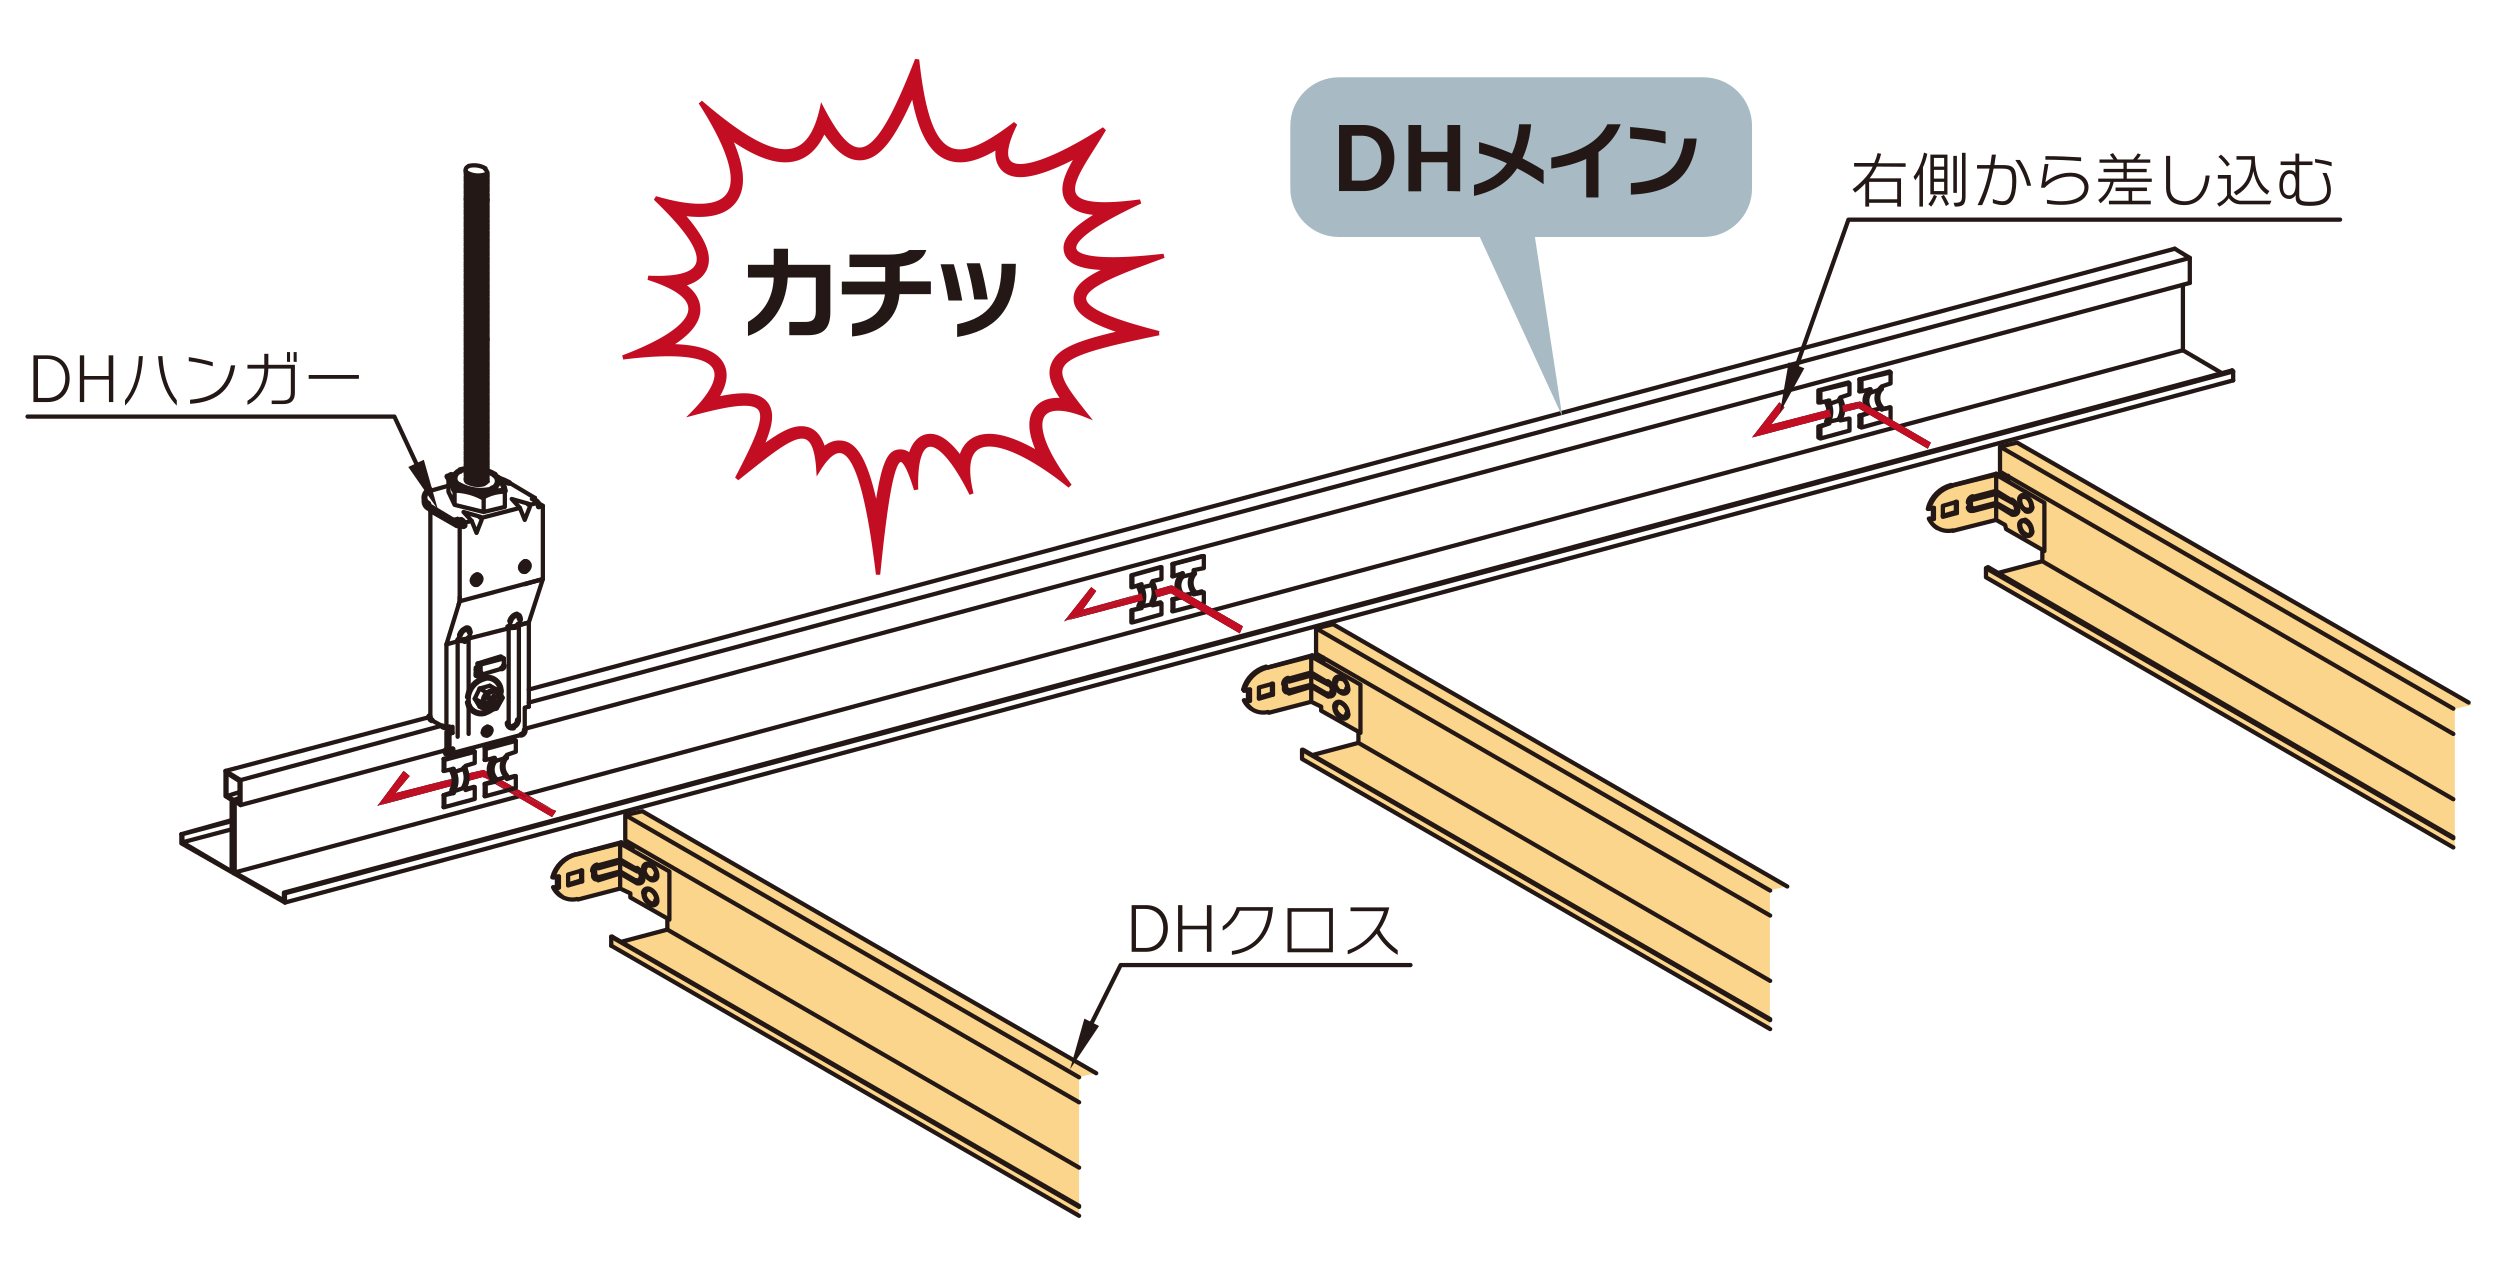 <svg version="1.1" id="レイヤー_1" xmlns="http://www.w3.org/2000/svg" x="0" y="0" width="980" height="500" viewBox="0 0 980 500" xml:space="preserve"><style>.st0{fill:#fbd58b}.st1,.st2{fill:none;stroke:#231815;stroke-width:1.678;stroke-linecap:round;stroke-linejoin:round;stroke-miterlimit:10}.st2{stroke-width:2.362}.st3{fill:#231815}.st4{fill:#c30d23}.st5{fill:none;stroke:#231815;stroke-width:1.678;stroke-linecap:round;stroke-miterlimit:10}.st7{fill:#a8bbc5}</style><path class="st0" d="M245.1 319.5l6.7-1.6 177.9 102.7-6.7 1.6v54.3L239.6 370.7v-3.5l3.9 2.3 18-5.3V360l-14.5-8.2v-1.6l-3.9-1.9-16.5 4.3s-5.7 1.7-9.8-4.9h2v-4.2l-2.3.4s2.5-7.2 9-9l18.2-4.7.8 1.1.6-1.2v-10.6zM515.9 246.3l6.7-1.6 177.9 102.7-6.7 1.6v54.3L510.4 297.5V294l3.9 2.3 18-5.3v-4.1l-14.5-8.2V277l-3.9-1.9-16.5 4.3s-5.7 1.7-9.8-4.9h2v-4.2l-2.3.4s2.5-7.2 9-9l18.2-4.7.8 1.1.6-1.2v-10.6zM784.4 175.1l6.7-1.6L969 276.3l-6.7 1.6v54.3L778.9 226.3v-3.5l3.9 2.3 18-5.3v-4.1l-14.5-8.2v-1.6l-3.9-1.9-16.5 4.3s-5.7 1.7-9.8-4.9h2v-4.2l-2.3.4s2.5-7.2 9-9l18.2-4.7.8 1.1.6-1.2v-10.7z"/><path class="st1" d="M90.8 313.6l-2.4-1.5v-9.9l5.9 3.6v9.8L92 314M91.6 313.6v28.8M71.1 327v3.6l40.6 23.2v-3.6M90.8 313.6v28M92 314v28M88.8 303v9.1"/><path class="st1" d="M88.8 303l5.1 3.2v8.6l-5.1-2.7M71.5 330.2l19.3 11.4M92 342l19.3 11M71.1 327h.4M111.3 353v-3.1l.4.3M71.5 330.2V327M88.4 302.2l80.3-21.2M207.3 270.3L852.5 97.5M94.3 305.8l78.8-21.3M207.3 275.4l651.1-174.3M94.3 315.6l81.1-21.7M205.7 285.7l652.7-174.8M88.8 312.1l5.1-1.6M91.6 313.6l2.3-.8M71.1 327l19.7-5.5M71.5 327l19.3-5.1M71.5 330.2l19.3-5.1M92 342l763.7-204.7M111.3 349.9L875 145.2M111.7 350.2l763.7-204.6M111.7 353.8l763.7-204.7M443.9 230.2v-4.7l11.4-3.2M443.9 239.2v4.8M455.3 222.3v4.7M455.3 236.5v4.3l-11.4 3.2M443.9 225.5v4.7M455.3 222.3v4.7M443.9 239.2v4.8M455.3 236.5v4.3M443.9 230.2l3.6-1.2M451.8 227.8l3.5-.8M443.9 239.2l3.6-.8M451.8 237.3l3.5-.8M451.8 227.8v1.2M451.8 236.5v.8M447.5 229v1.2M443.5 225.5h.4M443.5 230.2h.4M447.1 238.4h.4M443.5 239.2h.4M443.5 244h.4M454.9 236.1l.4.4M443.5 225.5l11.4-3.2h.4M443.5 239.2l3.6-.8M451.8 236.9l3.1-.8M443.5 239.2v4.8M443.5 225.5v4.7M447.1 229.4v.8M447.1 237.7v.7M447.5 229v1.2M447.5 237.7v.7"/><path class="st2" d="M447.3 237.6c1.2-2.3 1.2-5.1 0-7.4M446.6 237.6c1.2-2.3 1.2-5.1 0-7.4M451.7 236.1c1.2-2.3 1.2-5.1 0-7.4"/><path class="st1" d="M447.8 237.7l3.6-.8M447.1 237.7h.4M447.1 230.2h.4M447.8 230.2l3.6-.8M459.6 221.1h.4l11.9-3.1M460 221.1v4.8M460 234.9v4.7M471.9 218v4.7M471.9 232.2v4.3l-11.9 3.1M460 221.1v4.8M471.9 218v4.7M460 234.9v4.7M471.9 232.2v4.3M460 225.9l3.6-1.2M467.9 223.5l4-.8M460 234.9l3.6-.8M467.9 233l4-.8M467.9 223.5v1.2M467.9 232.2v.8M463.6 224.7v1.2M459.6 221.1h.4M459.6 225.9h.4M463.2 234.1h.4M459.6 234.9h.4M459.6 239.6h.4"/><path class="st1" d="M459.6 221.1l11.5-3.1h.8M459.6 234.9l3.6-.8M467.9 232.6l3.2-.8M459.6 234.9v4.7M459.6 221.1v4.8M463.2 225.1v.8M463.2 233.3v.8M463.6 224.7v1.2M463.6 233.3v.8M464 233.3l3.5-.7M463.2 233.3h.4M463.2 225.9h.4"/><path class="st2" d="M462.9 226a5.6 5.6 0 000 7.3M463.3 225.9a5.6 5.6 0 000 7.3M468.1 224.8a5.6 5.6 0 000 7.3"/><path class="st1" d="M464 225.9l3.5-.8M713.6 157.8V153l11.4-2.7M713.6 167.2v4.7M725 150.3v4.3M725 164.1v4.7l-11.4 3.1M713.6 153v4.8M725 150.3v4.3M713.6 167.2v4.7M725 164.1v4.7M713.6 157.8l3.5-.8M721.4 155.8l3.6-1.2M713.6 167.2l3.5-1.2M721.4 164.8l3.6-.7M721.4 155.8v.8M721.4 164.1v.7M717.1 157v.8M712.8 153h.8M712.8 157.8h.8M716.7 166h.4M712.8 167.2h.8M712.8 171.5l.8.4M724.6 164.1h.4M712.8 153l11.8-3.1.4.4M712.8 167.2l3.9-1.2M721.4 164.8l3.2-.7M712.8 167.2v4.3M712.8 153v4.8M716.7 157v1.2M716.7 165.2v.8M717.1 157v1.2M717.1 165.6v.4"/><path class="st2" d="M716.6 165.2c1.2-2.3 1.2-5.1 0-7.4M716.2 165.2c1.2-2.3 1.2-5.1 0-7.4M721.3 164c1.2-2.3 1.2-5.1 0-7.4"/><path class="st1" d="M717.5 165.2l3.5-.8M716.7 165.2l.4.4M716.7 158.2h.4M717.5 158.2l3.5-1.2M728.9 148.7h.8l11.4-2.7M729.7 148.7v4.7M729.7 162.9v4.7M741.1 146v4.3M741.1 159.7v4.7l-11.4 3.2M729.7 148.7v4.7M741.1 146v4.3M729.7 162.9v4.7M741.1 159.7v4.7M729.7 153.4l3.5-.8M737.6 151.5l3.5-1.2M729.7 162.9l3.5-1.2M737.6 160.5l3.5-.8M737.6 151.5v1.1M737.6 160.1v.4M733.2 152.6v.8M728.9 148.7h.8M728.9 153.4h.8M732.9 161.7h.3M728.9 162.9h.8M728.9 167.2l.8.4"/><path class="st1" d="M728.9 148.7l11.8-3.1.4.4M728.9 162.9l4-1.2M737.6 160.5l3.1-.8M728.9 162.9v4.3M728.9 148.7v4.7M732.9 152.6v1.2M732.9 160.9v.8M733.2 152.6v1.2M733.2 161.3v.4M733.6 160.9l3.6-.8M732.9 160.9l.3.4M732.9 153.8h.3"/><path class="st2" d="M732.6 153.5a5.6 5.6 0 000 7.3M733 153.5a5.6 5.6 0 000 7.3M737.3 152.3a5.6 5.6 0 000 7.3"/><path class="st1" d="M733.6 153.8l3.6-1.2"/><path class="st3" d="M459.3 229.4l-5.9 4.7-.8-2.8 6.7-1.9zm-.4 3.2l.4-3.1-5.9 4.7 5.5-1.6zm28.3 12.9l-28.3-13 .4-3.1 27.9 16.1zm-1.2 2.8l1.2-2.8-28.3-13 27.1 15.8z"/><path class="st4" d="M459.3 229.4l-5.9 4.7-.8-2.8 6.7-1.9zm-.4 3.2l.4-3.1-5.9 4.7 5.5-1.6zm28.3 12.9l-28.3-13 .4-3.1 27.9 16.1zm-1.2 2.8l1.2-2.8-28.3-13 27.1 15.8z"/><path class="st3" d="M424.6 238.8l3.1-8.7 2 1.6-5.1 7.1zm-7.5 4.8l7.5-4.7 3.1-8.7-10.6 13.4zm30.4-11l-30.3 11 7.5-4.7 22.8-6.3zm.7 2.7l-.8-2.8-30.3 11 31.1-8.2z"/><path class="st4" d="M424.6 238.8l3.1-8.7 2 1.6-5.1 7.1zm-7.5 4.8l7.5-4.7 3.1-8.7-10.6 13.4zm30.4-11l-30.3 11 7.5-4.7 22.8-6.3zm.7 2.7l-.8-2.8-30.3 11 31.1-8.2z"/><path class="st3" d="M728.9 157.4l-6.3 4.3-.4-2.8 6.7-1.5zm-.4 2.7l.4-2.8-6.3 4.3 5.9-1.5zm28.4 13.4l-28.3-13.4.4-2.8 27.9 16.2zm-1.2 2.4l1.2-2.4-28.3-13.4 27.1 15.8z"/><path class="st4" d="M728.9 157.4l-6.3 4.3-.4-2.8 6.7-1.5zm-.4 2.7l.4-2.8-6.3 4.3 5.9-1.5zm28.4 13.4l-28.3-13.4.4-2.8 27.9 16.2zm-1.2 2.4l1.2-2.4-28.3-13.4 27.1 15.8z"/><path class="st3" d="M694.3 166.4l3.2-8.7 2 2-5.2 6.7zm-7.5 5.1l7.5-5.1 3.2-8.7-10.7 13.8zm30.3-11l-30.3 11 7.5-5.1 22.8-5.9zm.8 2.8l-.8-2.8-30.3 11 31.1-8.2z"/><path class="st4" d="M694.3 166.4l3.2-8.7 2 2-5.2 6.7zm-7.5 5.1l7.5-5.1 3.2-8.7-10.7 13.8zm30.3-11l-30.3 11 7.5-5.1 22.8-5.9zm.8 2.8l-.8-2.8-30.3 11 31.1-8.2z"/><path class="st1" d="M852.5 97.5l5.9 3.6v9.8M875.4 149.1v-3.5M855.7 111.7v25.6l15.3 9M875 145.2l.4.4M245.1 319.5L423 422.3M251.8 318l177.9 102.7M245.1 329.4L423 432.1M261.6 364.4L423 457.7M239.6 367.2L423 473.1M240 367.2l183 105.5M239.6 370.7L423 476.6M245.1 329.4v-9.9l6.7-1.5M243.9 369.1l17.7-4.7M247.9 332.9V331"/><path class="st3" d="M189.6 301.8l-5.9 4.3-.8-2.8 6.7-1.5zm-.4 2.8l.4-2.8-5.9 4.3 5.5-1.5zm28.7 13.4l-28.7-13.4.4-2.8 28.3 16.2zm-1.5 2.3l1.6-2.4-28.7-13.4 27.1 15.8z"/><path class="st4" d="M189.6 301.8l-5.9 4.3-.8-2.8 6.7-1.5zm-.4 2.8l.4-2.8-5.9 4.3 5.5-1.5zm28.7 13.4l-28.7-13.4.4-2.8 28.3 16.2zm-1.5 2.3l1.6-2.4-28.7-13.4 27.1 15.8z"/><path class="st3" d="M155 310.9l3.2-8.7 2.4 2-5.6 6.7zm-7.1 5.1l7.1-5.1 3.2-8.7-10.3 13.8zm30.3-11l-30.3 11 7.1-5.1 23.2-5.9zm.4 2.7l-.4-2.8-30.3 11 30.7-8.2z"/><path class="st4" d="M155 310.9l3.2-8.7 2.4 2-5.6 6.7zm-7.1 5.1l7.1-5.1 3.2-8.7-10.3 13.8zm30.3-11l-30.3 11 7.1-5.1 23.2-5.9zm.4 2.7l-.4-2.8-30.3 11 30.7-8.2z"/><path class="st1" d="M240 367.2h-.4v3.5M174.2 302.2v-4.3l11.9-3.2M174.2 311.7v4.7M186.1 294.7v4.4M186.1 308.5v4.7l-11.9 3.2M174.2 297.9v4.3M186.1 294.7v4.4M174.2 311.7v4.7M186.1 308.5v4.7M174.2 302.2l3.6-.8M182.5 300.2l3.6-1.1M174.2 311.7l3.6-.8M182.5 309.7l3.6-1.2M182.5 300.2v.8M182.5 308.5v1.2M177.8 301.4v.8M173.9 297.5l.3.4M173.9 302.2h.3M177.4 310.5l.4.4M173.9 311.7h.3M173.9 316.4h.3M185.7 308.5h.4"/><path class="st1" d="M173.9 297.5l11.8-3.2.4.4M173.9 311.7l3.5-1.2M182.5 309.3l3.2-.8M173.9 311.7v4.7M173.9 297.5v4.7M177.4 301.4v1.2M177.4 310.1v.4M177.8 301.4v1.2M177.8 310.1v.8"/><path class="st2" d="M177.7 309.7c1.2-2.3 1.2-5.1 0-7.4M177.3 309.7c1.2-2.3 1.2-5.1 0-7.4M182 308.5c1.2-2.3 1.2-5.1 0-7.4"/><path class="st1" d="M178.2 310.1l3.5-1.2M177.4 310.1h.4M177.4 302.6h.4M178.2 302.6l3.5-1.2M190 293.2l.4.4 11.8-3.2M190.4 293.6v4.3M190.4 307.3v4.8M202.2 290.4v4.3M202.2 304.2v4.7l-11.8 3.2M190.4 293.6v4.3M202.2 290.4v4.3M190.4 307.3v4.8M202.2 304.2v4.7M190.4 297.9l3.5-.8M198.7 295.9l3.5-1.2M190.4 307.3l3.5-.8M198.7 305.4l3.5-1.2M198.7 295.9v1.2M198.7 304.6v.8M193.9 297.1v.8M190 293.2l.4.4M190 297.9h.4M193.5 306.2l.4.3M190 307.3h.4M190 312.1h.4"/><path class="st1" d="M190 293.2l11.8-3.2.4.4M190 307.3l3.5-1.1M198.7 305l3.1-.8M190 307.3v4.8M190 293.2v4.7M193.5 297.1v1.2M193.5 305.8v.4M193.9 297.1v1.2M193.9 305.8v.7M194.3 305.8l4-1.2M193.5 305.8h.4M193.5 298.3h.4"/><path class="st2" d="M193.3 298a5.6 5.6 0 000 7.3M194.1 298a5.6 5.6 0 000 7.3M198.4 296.8a5.6 5.6 0 000 7.3"/><path class="st1" d="M194.3 298.3l4-1.2M183.7 277l.4-.4M212.8 198.3l-1.9-1.2M181.7 205l3.2-.8M188.8 203l15-3.9M207.7 197.9l3.2-.8M177.8 203.8l-9.8-5.9M168.7 192.4l7.1-2M209.7 195.2l-9.9-5.9M180.2 206.6v29.1M212.8 198.3V227l-32.6 8.7-5.2 16.9M207.3 277v-33l5.5-17M175 252.6l4.4-1.2M183.7 250.3l15.7-4M203.4 245.1l3.9-1.1M179 206.2l-10.3-5.9V281M176.2 285.3l1.2-.4v2.4l-1.2.4v6.6l1.2-.4"/><path class="st2" d="M174.9 295.4c.5.2 1.2.2 1.7-.2.5-.3.8-.9.8-1.5"/><path class="st1" d="M174.2 294.7v-.4M173.9 284.9l-4.4-2.4M205.7 286.5v-9.1l1.6-.4"/><path class="st2" d="M168.6 192.1c-1.2.3-2 1.3-2.2 2.5s.4 2.3 1.5 2.9M199.5 189.3c-1.3-.7-2.7-1.3-4.1-1.7M182.1 206c0-.9-.5-1.8-1.3-2.2"/><path class="st1" d="M166.4 195.2v1.5"/><path class="st2" d="M166.4 196.5c0 1.1.6 2.1 1.5 2.6"/><path class="st1" d="M168.7 200.3l.4-.4M177.8 203.8l1.6-.4M181.7 206.6l.4-.4-2.7-1.6"/><path class="st2" d="M179.1 205.7c.8.4 1.7.6 2.5.3M179.9 205.3l.7.1"/><path class="st1" d="M180.9 204.2l-1.5-.8v1.2l-1.6.4M180.2 205.4l-1.2-.4M177.8 203.8v1.2l-9.8-5.9M211.2 198.7l1.6-.4"/><path class="st2" d="M211.2 198.5c0-.9-.5-1.8-1.3-2.2"/><path class="st1" d="M210.1 196.3l-1.6-.7 1.2-.4M179.8 236.9l.4-1.2v-1.6M209.7 195.2v1.1M176.2 285.3v1.6H175v6.7M176.2 286.9l1.2.4M175 286.9l1.2.8M175 293.6l1.2.7"/><path class="st2" d="M173.6 284.8c.8.4 1.7.6 2.5.3M168.3 280.8c0 .6.3 1.2.9 1.5M204.4 288c.8-.2 1.3-.9 1.3-1.7"/><path class="st1" d="M176.2 295.5l28.4-7.5M205.7 229l7.1-2"/><path class="st2" d="M186.9 225.5c-.9.3-1.6 1.1-1.6 2.1M188.4 226.9c0-.4-.2-.8-.5-1.1s-.8-.3-1.2-.2M186.8 228.9c.9-.2 1.6-1.1 1.6-2.1"/><path class="st2" d="M185.3 227.6c0 .4.2.8.5 1.1s.8.4 1.2.2M205.8 220.4c-.9.3-1.6 1.1-1.6 2.1"/><path class="st2" d="M207.3 221.7c0-.4-.2-.8-.5-1.1s-.8-.3-1.2-.2M205.7 223.8c.9-.2 1.6-1.1 1.6-2.1"/><path class="st2" d="M204.2 222.5c0 .4.2.8.5 1.1s.8.3 1.2.2M187.2 226.1l-.1-.6M185.6 228.2c.9-.3 1.6-1.1 1.6-2.1M185.6 228.2h.2M206.1 220.9l-.1-.6M204.5 223c.9-.3 1.6-1.1 1.6-2.1M204.5 223.1h.2M190.9 285.3c-.8.2-1.3.9-1.3 1.7M192.4 286.3c0-.3-.1-.6-.4-.8-.2-.2-.6-.2-.9-.2M191 288c.8-.2 1.3-.9 1.3-1.7M189.6 287.1c0 .3.1.6.4.8l.9.2M191.2 285.5l-.1-.4M189.9 287.2c.8-.2 1.3-.9 1.3-1.7M189.5 287.2h.2M189.9 265.9c-3.4.9-6 3.8-6.5 7.3M183.4 275.4c.3 1.5 1.1 2.7 2.4 3.5 1.3.8 2.8 1 4.2.6M189.7 279.5c1.1-.3 2.2-.8 3.1-1.5M196.1 272.5c.1-.5.1-1.1.1-1.6"/><path class="st2" d="M196.3 270.9c0-1.7-.8-3.2-2.1-4.2s-3-1.3-4.6-.9"/><path class="st1" d="M179.4 288.8v-37.4M183.7 287.7v-37.4M179.4 251.4l.8-2.3M183.7 250.3l.8-2.4"/><path class="st2" d="M182.9 246.4c-1.2.3-2.2 1.3-2.6 2.5M184 247.6c.1-.3 0-.7-.2-1s-.6-.4-1-.3"/><path class="st1" d="M207.3 244l-3.9 1.1M199.4 283.7v-37.4M203.4 282.5v-37.4"/><path class="st2" d="M199 283.5c0 .6.3 1.1.7 1.4s1 .4 1.5.3M201.1 284.8c1.1-.3 1.9-1.3 1.9-2.5"/><path class="st1" d="M199.4 246.3l.8-2.7M203.4 245.1l.8-2.3"/><path class="st2" d="M202.6 240.9c-1.2.3-2.2 1.3-2.6 2.5M203.7 242.5c.1-.3 0-.7-.2-1s-.6-.4-1-.3M179.6 250.9c.9.1 1.9.1 2.8-.1M182.2 251.3c.5-.2 1-.5 1.3-1M199.2 245.8c.9.1 1.9.1 2.8-.1M201.9 245.8c.5-.2 1-.5 1.3-1M175 293.9l.8-.1"/><path class="st1" d="M187.6 264.8l9.1-2.7M186.5 264.8v-3.1l.7-.4M188 277l-1.9-3.1 1.9-4 4-1.1"/><path class="st1" d="M188 269.9l2.8 1.6 3.9-1.2M190.8 271.5l-2 3.9"/><path class="st1" d="M194.7 270.3l2.4 3.2-2.4 4.3M194.7 277.8l-3.9.8-2-3.2-2.7-1.5M190.8 278.6L188 277M192 268.8l2.7 1.5"/><path class="st2" d="M195.9 273.3c0-.8-.4-1.6-1-2-.6-.5-1.5-.6-2.2-.4M192.7 270.9c-1.8.5-3.1 2.1-3.1 4M192.8 277.3c1.8-.5 3.1-2.1 3.1-4M189.6 274.9c0 .8.4 1.6 1 2 .6.5 1.5.6 2.2.4"/><path class="st1" d="M194.3 273.1l-.8-.4M192 276.2l-.8-.8M193.5 272.7l-.7 1.2M192.4 274.7l-1.2.7M194.3 273.1l-.8 1.2M192.8 275.1l-.8 1.1M191.2 273.5l.4-.4M193.9 275.8l.8-.7M191.6 273.1l1.2.8M193.5 274.3l1.2.8M191.2 273.5l1.2 1.2M192.8 275.1l1.1.7M207.7 198.7l-2 5.1-1.9-4.7-3.2-3.5 6.7 1.9M207.6 198.5v-.8M207.4 198l-.6-.4M188.8 203.8l-2 5.1-1.9-4.7-3.2-3.5 6.7 1.9M188.8 203.6l-.1-.8M188.5 203.1l-.6-.4M175 252.6v32.7M196.3 257.3l1.2.8-9.1 2.4-1.2-.4 9.1-2.8M188.4 260.5v3.5M187.2 264.4l-.7-.4"/><path class="st2" d="M196.7 262c.4-.1.8-.5.8-1M186.9 264.7c.3.2.7.2 1 0s.5-.5.5-.9"/><path class="st1" d="M187.2 260.1v3.1M186.5 264.8l.7-.4M186.5 262.5l.7.7M174.2 294.7l.8.8M197.5 258.1v3.2M189.6 200.7l8.3-2M189.6 200.7l-11.4-2.8-2.4-5.1v-5.9M197.9 192.4v6.3M189.6 194.8v5.9M178.2 192v5.9"/><path class="st2" d="M189.1 194.8c-3.4-1.8-7.2-2.8-11.1-2.8M197.9 192.4c-3 0-6 .8-8.6 2.3M178 191.9c-.6-1.8-1.5-3.5-2.6-5.1M176.8 186.2c-.4.2-.8.4-1.3.7M197.8 192.3c-.2-1.9-1.1-3.7-2.5-5M180.4 184.6c-1.2.3-2 1.3-2.2 2.5s.4 2.3 1.4 2.9M194 186.1c-.9-.5-1.8-1-2.8-1.3M182.5 183.9c-.7.1-1.4.2-2.1.4M179.7 190c4.1 2.4 9 3 13.6 1.8M192.9 191.5c1.2-.3 2-1.3 2.2-2.5s-.4-2.3-1.4-2.9"/><path class="st1" d="M179.8 184.9l-3.2 1.6M182.5 187.8c0 .5.2 1 .7 1.3M189.8 189.6c.5-.1.9-.6 1-1.2M183 188.9c2 1.2 4.5 1.5 6.7.9M191.2 188.7l-.1-.5M182.6 187c-.2.6.1 1.3.6 1.7M183.2 188.6c2.1 1.1 4.6 1.4 6.8.7M189.9 189.6c.9-.3 1.4-1.3 1.2-2.2M182.6 185.8c-.2.6.1 1.3.6 1.7M183.2 187.8c2.1 1.1 4.6 1.4 6.8.7M189.9 188.4c.9-.3 1.4-1.3 1.2-2.2M182.6 185.1c-.2.6.1 1.3.6 1.7M183.2 186.6c2.1 1.1 4.6 1.4 6.8.7M189.9 187.6c.9-.3 1.4-1.3 1.2-2.2M182.6 184.3c-.2.6.1 1.3.6 1.7M183.2 185.8c2.1 1.1 4.6 1.4 6.8.7M189.9 186.4c.9-.3 1.4-1.3 1.2-2.2M182.6 183.1c-.2.6.1 1.3.6 1.7M183.2 185c2.1 1.1 4.6 1.4 6.8.7M189.9 185.6c.9-.3 1.4-1.3 1.2-2.2M182.6 182.3c-.2.6.1 1.3.6 1.7M183.2 183.9c2.1 1.1 4.6 1.4 6.8.7M189.9 184.8c.9-.3 1.4-1.3 1.2-2.2M182.6 181.5c-.2.6.1 1.3.6 1.7M183.2 183.1c2.1 1.1 4.6 1.4 6.8.7M189.9 183.7c.9-.3 1.4-1.2 1.2-2.2M182.6 180.3c-.2.6.1 1.3.6 1.7M183.2 182.3c2.1 1.1 4.6 1.4 6.8.7M189.9 182.9c.9-.3 1.4-1.3 1.2-2.2M182.6 179.5c-.2.6.1 1.3.6 1.7M183.2 181.1c2.1 1.1 4.6 1.4 6.8.7M189.9 182.1c.9-.3 1.4-1.2 1.2-2.1M182.6 178.8c-.2.6.1 1.3.6 1.7M183.2 180.3c2.1 1.1 4.6 1.4 6.8.7M189.9 180.9c.9-.3 1.4-1.2 1.2-2.2M182.6 177.6c-.2.6.1 1.4.6 1.7M183.2 179.5c2.1 1.1 4.6 1.4 6.8.7M189.9 180.1c.9-.3 1.4-1.2 1.2-2.2M182.6 176.8c-.2.6.1 1.3.6 1.7M183.2 178.3c2.1 1.1 4.6 1.4 6.8.7M189.9 179.3c.9-.3 1.4-1.3 1.2-2.2M182.6 175.6c-.2.6.1 1.4.6 1.7M183.2 177.6c2.1 1.1 4.6 1.4 6.8.7M189.9 178.1c.9-.3 1.4-1.2 1.2-2.2M182.6 174.8c-.2.6.1 1.4.6 1.7M183.2 176.4c2.1 1.1 4.6 1.4 6.8.7M189.9 177.4c.9-.3 1.4-1.2 1.2-2.2M182.6 174c-.2.6.1 1.3.6 1.7M183.2 175.6c2.1 1.1 4.6 1.4 6.8.7M189.9 176.2c.9-.3 1.4-1.3 1.2-2.2M182.6 172.8c-.2.6.1 1.4.6 1.7M183.2 174.8c2.1 1.1 4.6 1.4 6.8.7M189.9 175.4c.9-.3 1.4-1.3 1.2-2.2M182.6 172.1c-.2.6.1 1.4.6 1.7M183.2 173.6c2.1 1.1 4.6 1.4 6.8.7M189.9 174.6c.9-.3 1.4-1.2 1.2-2.2M182.6 171.3c-.2.6.1 1.4.6 1.7M183.2 172.8c2.1 1.1 4.6 1.4 6.8.7M189.9 173.4c.9-.3 1.4-1.2 1.2-2.1M182.6 170.1c-.2.6.1 1.4.6 1.7M183.2 172c2.1 1.1 4.6 1.4 6.8.7M189.9 172.6c.9-.3 1.4-1.3 1.2-2.2M182.6 169.3c-.2.6.1 1.4.6 1.7M183.2 170.9c2.1 1.1 4.6 1.4 6.8.7M189.9 171.8c.9-.3 1.4-1.2 1.2-2.2M182.6 168.5c-.2.6.1 1.4.6 1.7M183.2 170.1c2.1 1.1 4.6 1.4 6.8.7M189.9 170.7c.9-.3 1.4-1.3 1.2-2.2M182.6 167.3c-.2.6.1 1.3.6 1.7M183.2 169.3c2.1 1.1 4.6 1.4 6.8.7M189.9 169.9c.9-.3 1.4-1.3 1.2-2.2M182.6 166.6c-.2.6.1 1.4.6 1.7M183.2 168.1c2.1 1.1 4.6 1.4 6.8.7M189.9 169.1c.9-.3 1.4-1.3 1.2-2.2M182.6 165.4c-.2.6.1 1.3.6 1.7M183.2 167.3c2.1 1.1 4.6 1.4 6.8.7M189.9 167.9c.9-.3 1.4-1.3 1.2-2.2M182.6 164.6c-.2.6.1 1.3.6 1.7M183.2 166.1c2.1 1.1 4.6 1.4 6.8.7M189.9 167.1c.9-.3 1.4-1.3 1.2-2.2M182.6 163.8c-.2.6.1 1.3.6 1.7M183.2 165.4c2.1 1.1 4.6 1.4 6.8.7M189.9 165.9c.9-.3 1.4-1.3 1.2-2.2M182.6 162.6c-.2.6.1 1.3.6 1.7M183.2 164.6c2.1 1.1 4.6 1.4 6.8.7M189.9 165.2c.9-.3 1.4-1.2 1.2-2.1M182.6 161.8c-.2.6.1 1.3.6 1.7M183.2 163.4c2.1 1.1 4.6 1.4 6.8.7M189.9 164.4c.9-.3 1.4-1.3 1.2-2.2M182.6 161c-.2.6.1 1.3.6 1.7M183.2 162.6c2.1 1.1 4.6 1.4 6.8.7M189.9 163.2c.9-.3 1.4-1.3 1.2-2.2M182.6 159.9c-.2.6.1 1.3.6 1.7M183.2 161.8c2.1 1.1 4.6 1.4 6.8.7M189.9 162.4c.9-.3 1.4-1.3 1.2-2.2M182.6 159.1c-.2.6.1 1.3.6 1.7M183.2 160.6c2.1 1.1 4.6 1.4 6.8.7M189.9 161.6c.9-.3 1.4-1.3 1.2-2.2M182.6 158.3c-.2.6.1 1.3.6 1.7M183.2 159.8c2.1 1.1 4.6 1.4 6.8.7M189.9 160.4c.9-.3 1.4-1.2 1.2-2.2M182.6 157.1c-.2.6.1 1.3.6 1.7M183.2 159.1c2.1 1.1 4.6 1.4 6.8.7M189.9 159.7c.9-.3 1.4-1.3 1.2-2.2M182.6 156.3c-.2.6.1 1.3.6 1.7M183.2 157.9c2.1 1.1 4.6 1.4 6.8.7M189.9 158.5c.9-.3 1.4-1.2 1.2-2.2M182.6 155.1c-.2.6.1 1.4.6 1.7M183.2 157.1c2.1 1.1 4.6 1.4 6.8.7M189.9 157.7c.9-.3 1.4-1.2 1.2-2.2M182.6 154.3c-.2.6.1 1.3.6 1.7M183.2 155.9c2.1 1.1 4.6 1.4 6.8.7M189.9 156.9c.9-.3 1.4-1.2 1.2-2.1M182.6 153.6c-.2.6.1 1.3.6 1.7M183.2 155.1c2.1 1.1 4.6 1.4 6.8.7M189.9 155.7c.9-.3 1.4-1.3 1.2-2.2M182.6 152.4c-.2.6.1 1.4.6 1.7M183.2 154.3c2.1 1.1 4.6 1.4 6.8.7M189.9 154.9c.9-.3 1.4-1.2 1.2-2.2M182.6 151.6c-.2.6.1 1.4.6 1.7M183.2 153.1c2.1 1.1 4.6 1.4 6.8.7M189.9 154.1c.9-.3 1.4-1.2 1.2-2.2M182.6 150.8c-.2.6.1 1.3.6 1.7M183.2 152.4c2.1 1.1 4.6 1.4 6.8.7M189.9 153c.9-.3 1.4-1.3 1.2-2.2M182.6 149.6c-.2.6.1 1.4.6 1.7M183.2 151.6c2.1 1.1 4.6 1.4 6.8.7M189.9 152.2c.9-.3 1.4-1.2 1.2-2.2M182.6 148.8c-.2.6.1 1.4.6 1.7M183.2 150.4c2.1 1.1 4.6 1.4 6.8.7M189.9 151.4c.9-.3 1.4-1.3 1.2-2.2M182.6 148c-.2.6.1 1.4.6 1.7M183.2 149.6c2.1 1.1 4.6 1.4 6.8.7M189.9 150.2c.9-.3 1.4-1.3 1.2-2.2M182.6 146.9c-.2.6.1 1.4.6 1.7M183.2 148.8c2.1 1.1 4.6 1.4 6.8.7M189.9 149.4c.9-.3 1.4-1.3 1.2-2.2M182.6 146.1c-.2.6.1 1.4.6 1.7M183.2 147.6c2.1 1.1 4.6 1.4 6.8.7M189.9 148.2c.9-.3 1.4-1.2 1.2-2.1M182.6 144.9c-.2.6.1 1.3.6 1.7M183.2 146.8c2.1 1.1 4.6 1.4 6.8.7M189.9 147.4c.9-.3 1.4-1.3 1.2-2.2M182.6 144.1c-.2.6.1 1.3.6 1.7M183.2 145.7c2.1 1.1 4.6 1.4 6.8.7M189.9 146.7c.9-.3 1.4-1.3 1.2-2.2M182.6 143.3c-.2.6.1 1.4.6 1.7M183.2 144.9c2.1 1.1 4.6 1.4 6.8.7M189.9 145.5c.9-.3 1.4-1.3 1.2-2.2M182.6 142.1c-.2.6.1 1.3.6 1.7M183.2 144.1c2.1 1.1 4.6 1.4 6.8.7M189.9 144.7c.9-.3 1.4-1.3 1.2-2.2M182.6 141.4c-.2.6.1 1.3.6 1.7M183.2 142.9c2.1 1.1 4.6 1.4 6.8.7M189.9 143.9c.9-.3 1.4-1.3 1.2-2.2M182.6 140.6c-.2.6.1 1.4.6 1.7M183.2 142.1c2.1 1.1 4.6 1.4 6.8.7M189.9 142.7c.9-.3 1.4-1.3 1.2-2.2M182.6 139.4c-.2.6.1 1.3.6 1.7M183.2 141.3c2.1 1.1 4.6 1.4 6.8.7M189.9 141.9c.9-.3 1.4-1.3 1.2-2.2M182.6 138.6c-.2.6.1 1.3.6 1.7M183.2 140.2c2.1 1.1 4.6 1.4 6.8.7M189.9 141.1c.9-.3 1.4-1.3 1.2-2.2M182.6 137.8c-.2.6.1 1.3.6 1.7M183.2 139.4c2.1 1.1 4.6 1.4 6.8.7M189.9 140c.9-.3 1.4-1.2 1.2-2.1M182.6 136.6c-.2.6.1 1.3.6 1.7M183.2 138.6c2.1 1.1 4.6 1.4 6.8.7M189.9 139.2c.9-.3 1.4-1.3 1.2-2.2M182.6 135.8c-.2.6.1 1.3.6 1.7M183.2 137.4c2.1 1.1 4.6 1.4 6.8.7M189.9 138c.9-.3 1.4-1.2 1.2-2.2M182.6 134.7c-.2.6.1 1.3.6 1.7M183.2 136.6c2.1 1.1 4.6 1.4 6.8.7M189.9 137.2c.9-.3 1.4-1.3 1.2-2.2M182.6 133.9c-.2.6.1 1.3.6 1.7M183.2 135.4c2.1 1.1 4.6 1.4 6.8.7M189.9 136.4c.9-.3 1.4-1.3 1.2-2.2M182.6 133.1c-.2.6.1 1.3.6 1.7M183.2 134.6c2.1 1.1 4.6 1.4 6.8.7M189.9 135.2c.9-.3 1.4-1.2 1.2-2.2M182.6 77.2c-.2.6.1 1.4.6 1.7M183.2 78.7c2.1 1.1 4.6 1.4 6.8.7M189.9 79.7c.9-.3 1.4-1.2 1.2-2.2M182.6 76.4c-.2.6.1 1.4.6 1.7M183.2 78c2.1 1.1 4.6 1.4 6.8.7M189.9 78.6c.9-.3 1.4-1.3 1.2-2.2M182.6 75.2c-.2.6.1 1.3.6 1.7M183.2 77.2c2.1 1.1 4.6 1.4 6.8.7M189.9 77.8c.9-.3 1.4-1.2 1.2-2.1M182.6 74.4c-.2.6.1 1.4.6 1.7M183.2 76c2.1 1.1 4.6 1.4 6.8.7M189.9 76.6c.9-.3 1.4-1.3 1.2-2.2M182.6 73.3c-.2.6.1 1.3.6 1.7M183.2 75.2c2.1 1.1 4.6 1.4 6.8.7M189.9 75.8c.9-.3 1.4-1.3 1.2-2.2M182.6 72.5c-.2.6.1 1.3.6 1.7M183.2 74c2.1 1.1 4.6 1.4 6.8.7M189.9 75c.9-.3 1.4-1.3 1.2-2.2M182.6 71.7c-.2.6.1 1.4.6 1.7M183.2 73.2c2.1 1.1 4.6 1.4 6.8.7M189.9 73.8c.9-.3 1.4-1.3 1.2-2.2M182.6 70.5c-.2.6.1 1.3.6 1.7M183.2 72.4c2.1 1.1 4.6 1.4 6.8.7M189.9 73c.9-.3 1.4-1.3 1.2-2.2M182.6 69.7c-.2.6.1 1.3.6 1.7M183.2 71.3c2.1 1.1 4.6 1.4 6.8.7M189.9 72.3c.9-.3 1.4-1.3 1.2-2.2M182.6 68.9c-.2.6.1 1.3.6 1.7M183.2 70.5c2.1 1.1 4.6 1.4 6.8.7M189.9 71.1c.9-.3 1.4-1.3 1.2-2.2M182.6 67.7c-.2.6.1 1.3.6 1.7M183.2 69.7c2.1 1.1 4.6 1.4 6.8.7M189.9 70.3c.9-.3 1.4-1.3 1.2-2.2M182.6 67c-.2.6.1 1.3.6 1.7M183.2 68.5c2.1 1.1 4.6 1.4 6.8.7M189.9 69.5c.8-.2 1.3-1 1.2-1.9"/><path class="st1" d="M183.5 65.3c-.5.1-.9.6-1 1.2s.2 1.1.7 1.4M190.3 66c-2-1.2-4.5-1.5-6.7-.9M189.8 68.7c.5-.1.9-.6 1-1.1.1-.6-.2-1.1-.7-1.4M183 67.6c2 1.2 4.5 1.5 6.7.9M182.6 131.9c-.2.6.1 1.4.6 1.7M183.2 133.9c2.1 1.1 4.6 1.4 6.8.7M189.9 134.5c.9-.3 1.4-1.3 1.2-2.2M182.6 131.1c-.2.6.1 1.3.6 1.7M183.2 132.7c2.1 1.1 4.6 1.4 6.8.7M189.9 133.7c.9-.3 1.4-1.3 1.2-2.2M182.6 130.3c-.2.6.1 1.3.6 1.7M183.2 131.9c2.1 1.1 4.6 1.4 6.8.7M189.9 132.5c.9-.3 1.4-1.2 1.2-2.2M182.6 129.2c-.2.6.1 1.4.6 1.7M183.2 131.1c2.1 1.1 4.6 1.4 6.8.7M189.9 131.7c.9-.3 1.4-1.2 1.2-2.2M182.6 128.4c-.2.6.1 1.4.6 1.7M183.2 129.9c2.1 1.1 4.6 1.4 6.8.7M189.9 130.9c.9-.3 1.4-1.3 1.2-2.2M182.6 127.6c-.2.6.1 1.3.6 1.7M183.2 129.1c2.1 1.1 4.6 1.4 6.8.7M189.9 129.7c.9-.3 1.4-1.2 1.2-2.1M182.6 126.4c-.2.6.1 1.4.6 1.7M183.2 128.4c2.1 1.1 4.6 1.4 6.8.7M189.9 128.9c.9-.3 1.4-1.3 1.2-2.2M182.6 125.6c-.2.6.1 1.4.6 1.7M183.2 127.2c2.1 1.1 4.6 1.4 6.8.7M189.9 127.8c.9-.3 1.4-1.3 1.2-2.2M182.6 124.4c-.2.6.1 1.3.6 1.7M183.2 126.4c2.1 1.1 4.6 1.4 6.8.7M189.9 127c.9-.3 1.4-1.3 1.2-2.2M182.6 123.6c-.2.6.1 1.4.6 1.7M183.2 125.2c2.1 1.1 4.6 1.4 6.8.7M189.9 126.2c.9-.3 1.4-1.3 1.2-2.2M182.6 122.9c-.2.6.1 1.4.6 1.7M183.2 124.4c2.1 1.1 4.6 1.4 6.8.7M189.9 125c.9-.3 1.4-1.3 1.2-2.2M182.6 121.7c-.2.6.1 1.3.6 1.7M183.2 123.6c2.1 1.1 4.6 1.4 6.8.7M189.9 124.2c.9-.3 1.4-1.3 1.2-2.2M182.6 120.9c-.2.6.1 1.4.6 1.7M183.2 122.4c2.1 1.1 4.6 1.4 6.8.7M189.9 123.4c.9-.3 1.4-1.3 1.2-2.2M182.6 120.1c-.2.6.1 1.4.6 1.7M183.2 121.7c2.1 1.1 4.6 1.4 6.8.7M189.9 122.3c.9-.3 1.4-1.3 1.2-2.2M182.6 118.9c-.2.6.1 1.3.6 1.7M183.2 120.9c2.1 1.1 4.6 1.4 6.8.7M189.9 121.5c.9-.3 1.4-1.2 1.2-2.1M182.6 118.1c-.2.6.1 1.3.6 1.7M183.2 119.7c2.1 1.1 4.6 1.4 6.8.7M189.9 120.7c.9-.3 1.4-1.3 1.2-2.2M182.6 117.3c-.2.6.1 1.4.6 1.7M183.2 118.9c2.1 1.1 4.6 1.4 6.8.7M189.9 119.5c.9-.3 1.4-1.3 1.2-2.2M182.6 116.2c-.2.6.1 1.3.6 1.7M183.2 118.1c2.1 1.1 4.6 1.4 6.8.7M189.9 118.7c.9-.3 1.4-1.3 1.2-2.2M182.6 115.4c-.2.6.1 1.3.6 1.7M183.2 116.9c2.1 1.1 4.6 1.4 6.8.7M189.9 117.5c.9-.3 1.4-1.3 1.2-2.2M182.6 114.2c-.2.6.1 1.3.6 1.7M183.2 116.1c2.1 1.1 4.6 1.4 6.8.7M189.9 116.7c.9-.3 1.4-1.3 1.2-2.2M182.6 113.4c-.2.6.1 1.3.6 1.7M183.2 115c2.1 1.1 4.6 1.4 6.8.7M189.9 116c.9-.3 1.4-1.3 1.2-2.2M182.6 112.6c-.2.6.1 1.3.6 1.7M183.2 114.2c2.1 1.1 4.6 1.4 6.8.7M189.9 114.8c.9-.3 1.4-1.2 1.2-2.2M182.6 111.4c-.2.6.1 1.3.6 1.7M183.2 113.4c2.1 1.1 4.6 1.4 6.8.7M189.9 114c.9-.3 1.4-1.3 1.2-2.2M182.6 110.7c-.2.6.1 1.3.6 1.7M183.2 112.2c2.1 1.1 4.6 1.4 6.8.7M189.9 113.2c.9-.3 1.4-1.2 1.2-2.1M182.6 109.9c-.2.6.1 1.3.6 1.7M183.2 111.4c2.1 1.1 4.6 1.4 6.8.7M189.9 112c.9-.3 1.4-1.2 1.2-2.2M182.6 108.7c-.2.6.1 1.4.6 1.7M183.2 110.6c2.1 1.1 4.6 1.4 6.8.7M189.9 111.2c.9-.3 1.4-1.2 1.2-2.2M182.6 107.9c-.2.6.1 1.3.6 1.7M183.2 109.5c2.1 1.1 4.6 1.4 6.8.7M189.9 110.4c.9-.3 1.4-1.3 1.2-2.2M182.6 107.1c-.2.6.1 1.3.6 1.7M183.2 108.7c2.1 1.1 4.6 1.4 6.8.7M189.9 109.3c.9-.3 1.4-1.2 1.2-2.2M182.6 105.9c-.2.6.1 1.4.6 1.7M183.2 107.9c2.1 1.1 4.6 1.4 6.8.7M189.9 108.5c.9-.3 1.4-1.3 1.2-2.2M182.6 105.1c-.2.6.1 1.3.6 1.7M183.2 106.7c2.1 1.1 4.6 1.4 6.8.7M189.9 107.3c.9-.3 1.4-1.3 1.2-2.2M182.6 104c-.2.6.1 1.4.6 1.7M183.2 105.9c2.1 1.1 4.6 1.4 6.8.7M189.9 106.5c.9-.3 1.4-1.3 1.2-2.2M182.6 103.2c-.2.6.1 1.4.6 1.7M183.2 104.7c2.1 1.1 4.6 1.4 6.8.7M189.9 105.7c.9-.3 1.4-1.2 1.2-2.2M182.6 102.4c-.2.6.1 1.4.6 1.7M183.2 103.9c2.1 1.1 4.6 1.4 6.8.7M189.9 104.5c.9-.3 1.4-1.2 1.2-2.1M182.6 101.2c-.2.6.1 1.4.6 1.7M183.2 103.1c2.1 1.1 4.6 1.4 6.8.7M189.9 103.7c.9-.3 1.4-1.3 1.2-2.2M182.6 100.4c-.2.6.1 1.4.6 1.7M183.2 102c2.1 1.1 4.6 1.4 6.8.7M189.9 103c.9-.3 1.4-1.2 1.2-2.2M182.6 99.6c-.2.6.1 1.4.6 1.7M183.2 101.2c2.1 1.1 4.6 1.4 6.8.7M189.9 101.8c.9-.3 1.4-1.3 1.2-2.2M182.6 98.4c-.2.6.1 1.3.6 1.7M183.2 100.4c2.1 1.1 4.6 1.4 6.8.7M189.9 101c.9-.3 1.4-1.3 1.2-2.2M182.6 97.7c-.2.6.1 1.4.6 1.7M183.2 99.2c2.1 1.1 4.6 1.4 6.8.7M189.9 100.2c.9-.3 1.4-1.3 1.2-2.2M182.6 96.9c-.2.6.1 1.4.6 1.7M183.2 98.4c2.1 1.1 4.6 1.4 6.8.7M189.9 99c.9-.3 1.4-1.3 1.2-2.2M182.6 95.7c-.2.6.1 1.3.6 1.7M183.2 97.6c2.1 1.1 4.6 1.4 6.8.7M189.9 98.2c.9-.3 1.4-1.3 1.2-2.2M182.6 94.9c-.2.6.1 1.3.6 1.7M183.2 96.5c2.1 1.1 4.6 1.4 6.8.7M189.9 97.1c.9-.3 1.4-1.3 1.2-2.2M182.6 93.7c-.2.6.1 1.3.6 1.7M183.2 95.7c2.1 1.1 4.6 1.4 6.8.7M189.9 96.3c.9-.3 1.4-1.3 1.2-2.2M182.6 92.9c-.2.6.1 1.3.6 1.7M183.2 94.5c2.1 1.1 4.6 1.4 6.8.7M189.9 95.5c.9-.3 1.4-1.3 1.2-2.2M182.6 92.1c-.2.6.1 1.3.6 1.7M183.2 93.7c2.1 1.1 4.6 1.4 6.8.7M189.9 94.3c.9-.3 1.4-1.3 1.2-2.2M182.6 91c-.2.6.1 1.3.6 1.7M183.2 92.9c2.1 1.1 4.6 1.4 6.8.7M189.9 93.5c.9-.3 1.4-1.3 1.2-2.2M182.6 90.2c-.2.6.1 1.3.6 1.7M183.2 91.7c2.1 1.1 4.6 1.4 6.8.7M189.9 92.7c.9-.3 1.4-1.2 1.2-2.1M182.6 89.4c-.2.6.1 1.3.6 1.7M183.2 91c2.1 1.1 4.6 1.4 6.8.7M189.9 91.5c.9-.3 1.4-1.3 1.2-2.2M182.6 88.2c-.2.6.1 1.3.6 1.7M183.2 90.2c2.1 1.1 4.6 1.4 6.8.7M189.9 90.8c.9-.3 1.4-1.3 1.2-2.2M182.6 87.4c-.2.6.1 1.3.6 1.7M183.2 89c2.1 1.1 4.6 1.4 6.8.7M189.9 90c.9-.3 1.4-1.3 1.2-2.2M182.6 86.6c-.2.6.1 1.3.6 1.7M183.2 88.2c2.1 1.1 4.6 1.4 6.8.7M189.9 88.8c.9-.3 1.4-1.2 1.2-2.2M182.6 85.5c-.2.6.1 1.3.6 1.7M183.2 87.4c2.1 1.1 4.6 1.4 6.8.7M189.9 88c.9-.3 1.4-1.3 1.2-2.2M182.6 84.7c-.2.6.1 1.3.6 1.7M183.2 86.2c2.1 1.1 4.6 1.4 6.8.7M189.9 86.8c.9-.3 1.4-1.3 1.2-2.2M182.6 83.5c-.2.6.1 1.4.6 1.7M183.2 85.4c2.1 1.1 4.6 1.4 6.8.7M189.9 86c.9-.3 1.4-1.3 1.2-2.2M182.6 82.7c-.2.6.1 1.4.6 1.7M183.2 84.3c2.1 1.1 4.6 1.4 6.8.7M189.9 85.2c.9-.3 1.4-1.2 1.2-2.2M182.6 81.9c-.2.6.1 1.3.6 1.7M183.2 83.5c2.1 1.1 4.6 1.4 6.8.7M189.9 84.1c.9-.3 1.4-1.2 1.2-2.1M182.6 80.7c-.2.6.1 1.4.6 1.7M183.2 82.7c2.1 1.1 4.6 1.4 6.8.7M189.9 83.3c.9-.3 1.4-1.2 1.2-2.2M182.6 79.9c-.2.6.1 1.4.6 1.7M183.2 81.5c2.1 1.1 4.6 1.4 6.8.7M189.9 82.5c.9-.3 1.4-1.2 1.2-2.2M182.6 79.2c-.2.6.1 1.4.6 1.7M183.2 80.7c2.1 1.1 4.6 1.4 6.8.7M189.9 81.3c.9-.3 1.4-1.3 1.2-2.2M182.6 78c-.2.6.1 1.4.6 1.7M183.2 79.9c2.1 1.1 4.6 1.4 6.8.7M189.9 80.5c.9-.3 1.4-1.3 1.2-2.2"/><path class="st3" d="M706.1 144.8l-6.7 12.2 2.4-13.8z"/><path class="st5" d="M706.1 144.8l-6.7 12.2 2.4-13.8z"/><path class="st1" d="M704.1 144l20.5-57.9h192.7"/><path class="st3" d="M429.6 402.5l-7.9 11.8 3.9-13.8z"/><path class="st5" d="M429.6 402.5l-7.9 11.8 3.9-13.8z"/><path class="st1" d="M427.6 401.7l11.7-23.4h113.6"/><path class="st3" d="M165.6 181.4l3.9 13.8-8.2-11.8z"/><path class="st5" d="M165.6 181.4l3.9 13.8-8.2-11.8z"/><path class="st1" d="M163.6 182.6l-9-19.3H10.8M261.6 364.4v-4.3M247.1 351.8v-1.6l-4-1.9v-17.7l19.3 11v18.9l-15.3-8.7M226.6 352.6l16.5-4.3M216.8 347.8c1.7 3.6 5.7 5.5 9.5 4.6M225.8 334.9l17.7-4.7M225.9 334.9c-4.4 1.2-7.8 4.6-9 9M217.4 348c.6 1.4 1.7 2.6 3 3.5M217.2 343.9l1.9-.3"/><path class="st1" d="M217.5 348.3l1.6-.4v-4.3"/><path class="st1" d="M217.2 347.9h1.1v-4.3M228.2 345.5v-4.3l-5.5 1.6v4.3l5.5-1.6"/><path class="st1" d="M222.7 346.7l5.1-1.6v-3.9M226.2 334.9l16.9-4.3M225.5 334.9c-4.4 1.2-7.8 4.6-9 9M217.2 343.9h-.4M219.1 347.9h-.8M217.5 348.3l-.3-.4M254.8 338.7c-.6-.3-1.2-.3-1.8 0s-.9.9-.9 1.5M252.2 340.2c0 1.9 1 3.7 2.7 4.6M257.7 343.4c0-1.9-1-3.7-2.7-4.6M255 344.9c.5.3 1.2.3 1.8 0 .6-.3.9-.9.9-1.5M255 339.4c-.4-.2-1-.2-1.4 0s-.7.7-.7 1.2M252.6 340.6c0 1.6.9 3.1 2.3 3.9M254.8 344.2c.4.2 1 .2 1.4 0 .4-.3.7-.7.7-1.2M257.3 343c0-1.6-.9-3.1-2.3-3.9M254.8 348.5c-.6-.3-1.2-.3-1.8 0s-.9.9-.9 1.5M252.2 350c0 1.9 1 3.7 2.7 4.6M257.7 353.2c0-1.9-1-3.7-2.7-4.6M255 354.7c.5.3 1.2.3 1.8 0 .6-.3.9-.9.9-1.5"/><path class="st1" d="M255 348.9c-.4-.2-1-.2-1.4 0s-.7.7-.7 1.2M252.6 350c0 1.6.9 3.1 2.3 3.9M254.8 354c.4.2 1 .2 1.4 0 .4-.2.7-.7.7-1.2M257.3 352.8c0-1.6-.9-3.1-2.3-3.9M243.5 330.2l4.4 2.3M228.2 345.5l-.4-.4M243.1 336.9l6.7 3.9M243.1 338l6.7 3.6M243.1 341.6l6.7 3.9M243.1 342.4l6.7 3.9M252.2 344.5c0-1.8-.9-3.4-2.5-4.3M249.5 346.1c.5.3 1.2.3 1.8 0s.9-.9.9-1.5M251.4 344.1c0-1.2-.6-2.3-1.7-2.9M249.5 345c.3.2.7.2 1 0s.5-.5.5-.9M243.1 336.9l-8.6 2.3M243.1 338l-8.6 2.4M243.1 341.6l-8.6 2.3M243.1 342.4l-8.6 2.7M234 338.9c-1.1.3-1.9 1.3-1.9 2.5M232.5 343.4c0 .4.2.8.5 1.1.3.3.8.3 1.2.2M233.9 340.1c-.6.2-1 .7-1 1.3M233.3 343l.2.4.5.1M232.5 341.6v2M233.3 341.6v1.6M784 175.1l177.7 102.7M790.7 173.5l177 101.9M784 184.9l177.7 102.8M800.6 220l161.1 93.3M778.5 222.7l183.2 105.9M779.3 222.3l182.4 105.9M778.5 226.3l183.2 105.9M784 184.9v-9.8l6.7-1.6M782.9 224.7l17.7-4.7M787.2 188.5v-2M779.3 222.3l-.8.4v3.6M800.6 220v-4.4M786.4 207.4l-.4-1.6-3.5-2v-17.7l18.9 11V216l-15-8.6M765.5 208.1l17-4.3M756.1 203.3c1.7 3.6 5.7 5.5 9.5 4.6M764.7 190.4l17.8-4.7M765.2 190.5c-4.4 1.2-7.8 4.6-9 9M756.3 203.5c.6 1.4 1.7 2.7 3 3.5M756.1 199.5l2-.4"/><path class="st1" d="M756.9 203.8l1.2-.4v-4.3"/><path class="st1" d="M756.5 203.4l1.2-.4v-3.9M767.1 201.1v-4.4l-5.5 1.6v4.3l5.5-1.5"/><path class="st1" d="M761.6 202.2l5.1-1.5v-4M765.1 190.4l17.4-4.3M764.8 190.1c-4.4 1.2-7.9 4.6-9 9M756.1 199.5h-.4M758.1 203.4l-.4-.4M756.9 203.8l-.4-.4M794.2 194.2c-.6-.3-1.2-.3-1.8 0-.5.3-.9.9-.9 1.5M791.5 195.7c0 1.9 1 3.7 2.7 4.6M796.6 198.9c0-1.9-1-3.7-2.7-4.6"/><path class="st1" d="M794 200.4c.6.3 1.2.3 1.8 0 .5-.3.9-.9.9-1.5M794 194.9c-.4-.2-.9-.2-1.4 0-.4.2-.7.7-.7 1.2M791.9 196.1c0 1.6.9 3.1 2.3 3.9"/><path class="st1" d="M794.2 199.7c.4.2 1 .2 1.4 0s.7-.7.7-1.2M796.2 198.5c0-1.6-.9-3.1-2.3-3.9M794.2 204.1c-.6-.3-1.2-.3-1.8 0-.5.3-.9.9-.9 1.5M791.5 205.6c0 1.9 1 3.7 2.7 4.6M796.6 208.3c0-1.9-1-3.7-2.7-4.6"/><path class="st1" d="M794 209.9c.6.3 1.2.3 1.8 0 .5-.3.9-.9.9-1.5M794 204.4c-.4-.2-.9-.2-1.4 0-.4.2-.7.7-.7 1.2M791.9 205.6c0 1.6.9 3.1 2.3 3.9"/><path class="st1" d="M794.2 209.5c.4.3 1 .3 1.4 0 .4-.2.7-.7.7-1.2M796.2 208.3c0-1.6-.9-3.1-2.3-3.9M782.5 185.7l4.7 2.4M767.1 201.1l-.4-.4M782.5 192.4l6.3 3.9M782.5 193.6l6.3 3.5M782.5 197.1l6.3 3.6M782.5 197.9l6.3 3.9M791.1 200.1c0-1.8-.9-3.4-2.5-4.3M788.5 201.6c.6.3 1.2.3 1.8 0s.9-.9.9-1.5M790.3 199.7c0-1.2-.6-2.3-1.7-2.9"/><path class="st1" d="M788.9 200.5c.3.2.7.2 1 0s.5-.5.5-.9M782.5 192.4l-9.1 2.4M782.5 193.6l-9.1 2.3M782.5 197.1l-9.1 2.4M782.5 197.9l-9.1 2.4M773.3 194.5c-1.1.3-1.9 1.3-1.9 2.5M771.4 198.9c0 .4.2.8.5 1.1s.8.4 1.2.2M773.2 195.6c-.6.2-1 .7-1 1.3M772.6 198.5l.2.5.6.1M771.8 197.1v2M772.6 197.1v1.6M515.9 246.3l178 102.8M522.6 244.7l178 102.8M515.9 256.2l178 102.7M532.5 291.2l161.4 93.3M510.4 293.9l183.5 106M510.8 293.9l183.1 105.6M510.4 297.5l183.5 105.9M515.9 256.2v-9.9l6.7-1.6M514.8 295.9l17.7-4.7M518.7 259.7v-2M510.8 293.9h-.4v3.6M532.5 291.2v-4.3M517.9 278.6V277l-3.9-1.9v-17.8l19.3 11.1v18.9l-15.4-8.7M497.4 279.4l16.6-4.3M487.6 274.5c1.7 3.6 5.7 5.5 9.5 4.6M496.7 261.7l17.7-4.8M496.7 261.7c-4.4 1.2-7.8 4.6-9 9M488.2 274.8c.6 1.4 1.7 2.6 3 3.5M488 270.7l2-.4"/><path class="st1" d="M488.4 275.1l1.6-.4v-4.4"/><path class="st1" d="M488 274.7l1.2-.4v-4M499 272.3V268l-5.5 1.5v4.4l5.5-1.6"/><path class="st1" d="M493.5 273.5l5.1-1.6V268M497 261.7l17-4.4M496.3 261.3c-4.4 1.2-7.8 4.6-9 9M488 270.7h-.4M490 274.7l-.8-.4M488.4 275.1l-.4-.4M525.7 265.4c-.6-.3-1.2-.3-1.8 0-.5.3-.9.9-.9 1.5M523 267c0 1.9 1 3.7 2.7 4.6M528.5 270.1c0-1.9-1-3.7-2.7-4.6M525.9 271.7c.6.3 1.2.3 1.8 0s.9-.9.9-1.5M525.9 266.2c-.4-.2-1-.2-1.4 0s-.7.7-.7 1.2M523.4 267.4c0 1.6.9 3.1 2.3 3.9M525.7 270.9c.4.2.9.2 1.4 0 .4-.2.7-.7.7-1.2M528.2 269.7c0-1.6-.9-3.1-2.3-3.9M525.7 275.3c-.6-.3-1.2-.3-1.8 0-.5.3-.9.9-.9 1.5M523 276.8c0 1.9 1 3.7 2.7 4.6M528.5 280c0-1.9-1-3.7-2.7-4.6M525.9 281.5c.6.3 1.2.3 1.8 0s.9-.9.9-1.5"/><path class="st1" d="M525.9 275.6c-.4-.2-1-.2-1.4 0s-.7.7-.7 1.2M523.4 276.8c0 1.6.9 3.1 2.3 3.9M525.7 280.8c.4.2.9.2 1.4 0 .4-.2.7-.7.7-1.2M528.2 279.6c0-1.6-.9-3.1-2.3-3.9M514.4 256.9l4.3 2.4M499 272.3l-.4-.4M514 263.6l6.7 4M514 264.8l6.7 3.6M514 268.4l6.7 3.9M514 269.2l6.7 3.9M523 271.3c0-1.8-.9-3.4-2.5-4.3M520.4 272.8c.6.3 1.2.3 1.8 0 .5-.3.9-.9.9-1.5M522.2 270.9c0-1.2-.6-2.3-1.7-2.9M520.4 271.8c.3.2.7.2 1 0s.5-.5.5-.9M514 263.6l-8.7 2.4M514 264.8l-8.7 2.4M514 268.4l-8.7 2.3M514 269.2l-8.7 2.7M504.9 265.7c-1.1.3-1.9 1.3-1.9 2.5M503.3 270.1c0 .4.2.8.5 1.1.3.3.8.3 1.2.2M504.8 266.8c-.6.2-1 .7-1 1.3M504.1 269.7l.3.5.5.1M503.3 268.4v1.9M504.1 268.4v1.5"/><path d="M454.3 130.6c-45.9-11.7-32.2-17.9 1.9-30.3-40.2 4.6-49.4-2.5-9.2-21.3-40.2 5.3-25.5-9.2-14.2-28.4-22 14.2-48.2 24.8-34.8-2.1C373.9 67 363.9 64 359.5 23.4c-15.8 40.6-23.8 45-37.3 19.1-5.7 25.7-22 19.6-47.6-2.4 24.1 37.6 11.4 46.1-17.7 37.6 17.7 17 28.4 32.6-2.8 31.2 31.2 9.9 12.8 22.7-9.9 31.2 40.4-5 44 5.1 27.5 21.9 33.5-9 31.8-2.5 17.2 25.6 20.6-16.3 30.5-25.5 31.9-3.5 10.2-16.4 17.7-6.4 23.4 41.1 5-49.7 8.5-53.9 14.9-33.3-.7-24.1 9.2-23.4 21.7 1.7-7.2-29.6 16.6-20.9 38.6-3.1-17.7-23.4-14.9-36.2 6.4-27.7-16.2-20.4-17.4-22.7 28.5-32.2zM417 156.9c-.8-.1-1.6-.1-2.3-.1-6 0-8.4 3.1-9.3 5-2.2 4.3-.7 10.2 2.2 16.3-6.5-3.9-13.8-7.2-19.8-7.2-4.8 0-7.5 2.1-8.9 3.9-1.1 1.4-1.8 3-2.3 5-4.3-5.9-8.2-8.9-11.9-8.9-1.9 0-3.6.7-5 2.2-1.3 1.3-2.2 3.2-2.9 5.7a4.93 4.93 0 00-3.8-1.8c-3.9 0-6.5 2.6-9.4 23.2-4.6-23-9.7-26.7-14.7-26.7-2.3 0-4.3 1.1-6.1 2.6-1.2-4.2-3.5-8.2-8.7-8.2-4.3 0-9.3 3.1-16 8.1 3.7-8.3 4.8-13.5 2.6-17.1-2.4-3.9-7.5-3.9-9.2-3.9-2.8 0-6.3.5-11 1.5 3.4-5.1 4.3-9.4 2.8-12.9-2.2-5.3-9.2-7.9-21.5-7.9 8.1-4.8 12.1-9.7 11.9-14.7-.1-3.6-2.2-6.7-6.3-9.5 4.7-1.1 7.7-3.3 9-6.4 2.1-5.2-.8-11.8-9.4-21.5 2.5.4 4.9.6 7 .6 7.3 0 12.3-2.3 14.8-6.9 2.9-5.3 1.9-13.2-3.1-23.9 9.1 6.4 16.2 9.4 22.1 9.4 6.8 0 11.9-4 15.2-11.8 5 7.6 9.3 11 14 11 6.9 0 12.8-7 20.9-25.8 2.6 14.9 7.4 26.6 18.5 26.6 4.1 0 8.9-1.7 14.9-5.4-.6 3.1-.2 5.6 1 7.5 1 1.7 3.2 3.7 7.7 3.7 6.2 0 15.2-3.9 22.8-8-4.3 7.1-7.1 12.9-4.5 17.6 2.3 4.2 8.1 5.2 12.9 5.4-12.7 7.4-14 11.7-13.3 14.9 1.2 5.6 9.5 6.5 17.1 6.6-9.4 4.2-13.6 7.7-13.3 12.3.2 4.8 5.6 8.6 18.8 12.8-18.6 4.2-25.7 7.3-27.7 12.9-1.6 4.1.4 8.4 4.2 13.8z" fill="#c30d23" stroke="#c30d23" stroke-width="1.68"/><path class="st3" d="M18.8 157.6h-5.7v-18.3h5.5c5.5 0 8.7 3.8 8.7 9.1 0 4.9-2.9 9.2-8.5 9.2zm-.5-16.9h-3.4V156h3.6c4.8 0 7.1-3.7 7.1-7.7 0-4.3-2.5-7.6-7.3-7.6zM42.7 157.6v-8.8H33v8.8h-1.7v-18.3H33v8.1h9.6v-8.1h1.8v18.3h-1.7zM49 159v-2.1c3.4-4.2 5-9.9 5.4-16.9v-.4H56v.3c-.5 8.5-2.8 14.9-7 19.1zm13-19v-.4h1.7v.4c.4 6.9 2.2 12.6 5.6 16.9v2.1c-4.3-4.2-6.7-10.6-7.3-19zM74 141.6V140c3 .4 6.7 1.2 9.4 2v1.6c-2.6-.8-6.5-1.7-9.4-2zm.5 16.7v-1.6c7.9-.7 14.3-3.5 16-13.5h1.7c-1.6 10.6-8.4 14.5-17.7 15.1zM110.9 158.4h-4.4V157h4.2c2.5 0 3.3-1 3.3-3.3v-9.2h-8.8c-.2 7.5-4.1 12.2-8.2 14.2v-1.6c3.4-2 6.5-6.2 6.6-12.6H97V143h6.6v-4.3h1.6v4.3h10.4v10.8c0 3.1-1.3 4.6-4.7 4.6zm1.6-16.6V138h1.2v3.9l-1.2-.1zm2.6 0V138h1.2v3.9l-1.2-.1zM121 148.5V147h19.7v1.5H121zM449.3 373.1h-5.7v-18.3h5.5c5.6 0 8.7 3.8 8.7 9.1 0 5-3 9.2-8.5 9.2zm-.6-16.8h-3.4v15.3h3.6c4.8 0 7.1-3.7 7.1-7.7 0-4.3-2.5-7.6-7.3-7.6zM473.1 373.1v-8.8h-9.6v8.8h-1.7v-18.3h1.7v8.1h9.6v-8.1h1.8v18.3h-1.8zM482.9 374.3v-1.5c8.5-1.2 13.3-6.7 14.3-15.8H486c-1.3 3.3-3.7 6.1-6.7 7.8v-1.7c2.4-1.6 4.4-4.2 5.5-7.5H499v.2c-.8 11.1-6.6 17.2-16.1 18.5zM504.7 373.3V356h17.8v17.3h-17.8zm16.3-15.9h-14.7v14.4H521v-14.4zM539.7 366c-3.2 4-7.3 6.6-11.4 8.1v-1.6c5.8-2 11.8-7.3 14.2-15.3h-13.1v-1.5h15.2c-.8 3.4-2.1 6.3-3.8 8.8 2 3.9 4.7 6.1 7.1 8v1.8c-3.2-1.8-6.3-5-8.2-8.3z"/><g><path class="st3" d="M735.7 65.3c-.9 1.9-1.8 3.3-2.8 4.6h12.3V81h-1.5v-1.5h-11V81h-1.5v-9.1c-1.3 1.4-2.5 2.5-4 3.6l-1-1.3c2.3-1.6 6.6-5.6 7.9-8.9h-7.3v-1.4h7.9c.5-1.2 1-2.5 1.3-3.9l1.4.3c-.5 1.9-.7 2.5-1.2 3.7H747v1.4l-11.3-.1zm8 6h-11v6.8h11v-6.8zM753.8 65.6V81h-1.4V68.3c-.4.7-1 1.6-1.6 2.4l-.7-1.4c2-2.5 3.5-6.4 4.1-9.5l1.3.5c-.4 2-1 3.8-1.7 5.3zM757 81l-1.1-1c1.2-1.2 2.2-3.6 2.2-3.6l1.2.5c-.1 0-.9 2.5-2.3 4.1zm-.3-4.8V60.6h6.7v15.7l-6.7-.1zm5.4-14.3h-4v3.4h4v-3.4zm0 4.7h-4V70h4v-3.4zm0 4.7h-4v3.6h4v-3.6zm.7 9.5c-.8-1.9-1.9-3.8-1.9-3.8l1.1-.6s1.2 1.8 2 3.6l-1.2.8zm2.9-5.2V61.1h1.4v14.5h-1.4zm.6 5.4l-.5-1.5c2.7 0 3.3-.2 3.3-2.8V59.9h1.4v17c0 3.6-1.2 4.1-4.2 4.1zM785.1 80.4c-1.6 0-3.1-.5-3.9-.8V78c.8.4 2.4.9 3.8.9 2.4 0 3.8-2.3 3.8-7.8 0-4.2-.6-5-4-5h-3.3c-1 5.1-2.4 9.8-4.5 14.3h-1.8c2.3-4.6 3.8-9.3 4.7-14.3H775v-1.4h5.2l.6-4.1h1.6l-.6 4.1h3c4.2 0 5.6.7 5.6 6.4-.1 6.8-2 9.3-5.3 9.3zm9.5-7.6c-.8-3.6-2.5-7-4.6-10.1h1.8c1.9 2.8 3.5 6.4 4.4 10.1h-1.6zM808 80.3c-2.4 0-4.1-.2-5.6-.5v-1.5c1.5.3 3.3.6 5.6.6 5.5 0 9.1-2 9.1-5.4 0-2.3-2-4.3-5.5-4.3-4.3 0-7.9 2.1-10.1 4.4h-1.4l1.4-9.3h1.5l-1.2 7.1c1.6-1.3 4.9-3.7 9.8-3.7 4.4 0 7.1 2.4 7.1 5.7-.1 4.3-3.7 6.9-10.7 6.9zm-6.2-17.7v-1.4c4.3 0 9.5.2 14 .5v1.5c-4.4-.4-9.8-.6-14-.6zM828.6 71.3c-.8 3.1-2 5.8-5.2 8.4l-.9-1.3c2.9-2 4.1-4.5 4.8-7.1h-4.8V70h9.9v-2.5h-7.8v-1.3h7.8v-2.4H823v-1.3h5.5c-.5-.6-.8-1.1-1.4-1.9l1.2-.6c.9 1.3 1.5 2.1 1.7 2.5h6.2c.4-.4 1.3-1.5 1.8-2.4l1.2.5c-.4.8-.8 1.3-1.4 1.9h5.1v1.3h-9.2v2.4h7.8v1.3h-7.8V70h9.8v1.3h-14.9zm-1.9 8.8v-1.4h7.7v-3.8h-5.1v-1.4h12.3v1.4h-5.8v3.8h7.3v1.4h-16.4zM856.2 80.4c-3.3 0-7.1-1.2-7.1-6.8V61.1h1.6v12.4c0 4.4 3.2 5.4 5.7 5.4 3.8 0 7.5-2.8 8.2-10.1h1.6c-.8 7.7-4.6 11.6-10 11.6zM889.8 80.1h-11.5c-2.1 0-3.6-1-4.6-2.4-.7 1-1.9 2.4-3.8 3.3l-.8-1.2c3.1-1.4 3.9-3.3 3.9-3.3V70h-3.6v-1.4h5.1v7.8c.9 1.3 2.4 2.3 4 2.3h11.9l-.6 1.4zM873 65.3s-1.7-2.5-3.4-3.8l1-.9c1.9 1.5 3.5 3.8 3.5 3.8l-1.1.9zm15.7 11c-2.8-1.9-4.5-4.7-5.4-9.2-.6 3.2-1.9 6.6-6.7 9.5l-1-1.3c4.9-2.7 6.3-6.1 6.9-11.4v-1.3h-5.8v-1.4h7.2c0 4.5.9 10.8 5.7 13.7l-.9 1.4zM905.6 80.7c-3.1 0-5.7-.2-5.7-3.2v-1c-.4.7-1.3 1.5-2.5 1.5-2.4 0-3.9-1.9-3.9-5.4 0-3.1 1.3-5.9 4-5.9 1.3 0 2 .6 2.3 1.1v-3.1H894v-1.4h5.8v-3.1h1.5v3.1h5.2v1.4h-5.2v11.9c0 2 .8 2.5 4.3 2.5 3.4 0 6.6-.7 6.6-4.7 0-1.9-.8-4.6-1.8-6.6h1.6c.8 1.6 1.7 4.4 1.7 6.6 0 4.8-3.2 6.3-8.1 6.3zm-8-12.6c-2 0-2.7 2.5-2.7 4.6 0 2.8 1 3.9 2.5 3.9 1.8 0 2.5-1.8 2.5-4.4 0-2.4-.5-4.1-2.3-4.1zm9.9-4.4v-1.4c2.2.3 4.7.8 6.5 1.3v1.6c-1.9-.7-4.4-1.2-6.5-1.5z"/></g><g><path class="st7" d="M686.8 73.9c0 10.5-8.6 19-19 19h-143c-10.5 0-19-8.6-19-19V49.3c0-10.5 8.6-19 19-19h143c10.5 0 19 8.6 19 19v24.6z"/></g><g><path class="st3" d="M534.4 74.9h-9.5V49h9.4c7.4 0 12.3 5.1 12.3 13-.1 7.7-4.8 12.9-12.2 12.9zm-.7-21.7h-3.8v17.6h3.9c4.8 0 7.7-3.6 7.7-8.8 0-5.6-3-8.8-7.8-8.8zM567.4 74.9V63.6h-10.3V75h-5V49h5v10.5h10.3V49h5v26l-5-.1zM594.7 66c-3.8 5.8-9.4 9.1-16.9 10.8v-4.3c5.5-1.5 9.9-4.1 12.9-8.5a64.6 64.6 0 00-10.9-3.9v-4.4c4.2 1.1 7.9 2.4 12.9 4.5 1.7-3.8 2.4-7.5 2.8-11.5h4.7c-.4 4.4-1.4 9.1-3.4 13.4 3.1 1.6 5.8 3.1 8.3 4.7v5.4c-3.2-2.1-6.4-4.2-10.4-6.2zM626.6 59.6v17.8h-4.8V62.3c-4.3 2-9.1 3.1-13.7 3.8v-4.3c13-2.4 19.1-7.4 22-13.1h5.2c-1.8 4.7-4.9 8.2-8.7 10.9zM639 54.3v-4.5c4.2.3 9.4.9 13.9 1.8v4.7c-4.5-1-9.6-1.7-13.9-2zm.3 22v-4.5c11.6-.9 19.4-4.4 20.9-17.5h4.9c-1.5 15.6-10.7 21.4-25.8 22z"/></g><path class="st7" d="M612.4 163.2L579.2 91h22.2z"/><g><path class="st3" d="M316.7 131.4h-7.3v-5.2h6.2c3.2 0 4.2-1.2 4.2-4.3v-13.1h-11c-.7 12.6-7.5 20.1-15.6 22.9v-5.5c5.4-3.1 9.9-8.7 10.1-17.4h-10.1v-5h10.1v-6.3h5.6v6.3h16.6v18.6c0 6.2-2.7 9-8.8 9zM352.6 115.4c-1 11.3-9.8 15.7-18.6 16.5v-5c7.7-1 12-4.9 12.9-11.5H330v-5h17v-5.7h-14v-4.9h15c4.4 0 7-.6 8.4-1.8h6.7c-1.2 4.1-5.5 6-10.4 6.5v5.8h12.2v5h-12.3v.1zM371.8 117.8c-.6-4-1.9-9.9-3.1-14.2h5.2c1.2 3.9 2.5 9.7 3.3 14.2h-5.4zm3.4 14.3v-5c13.2-2.7 17.4-10.2 17.4-23.2v-.5h5.6v.6c-.2 17.4-8.1 25.7-23 28.1zm6.7-14.7c-.5-4.1-1.7-9.8-3-14.2h5.2c1.2 3.9 2.3 9.2 3.1 14.2h-5.3z"/></g></svg>